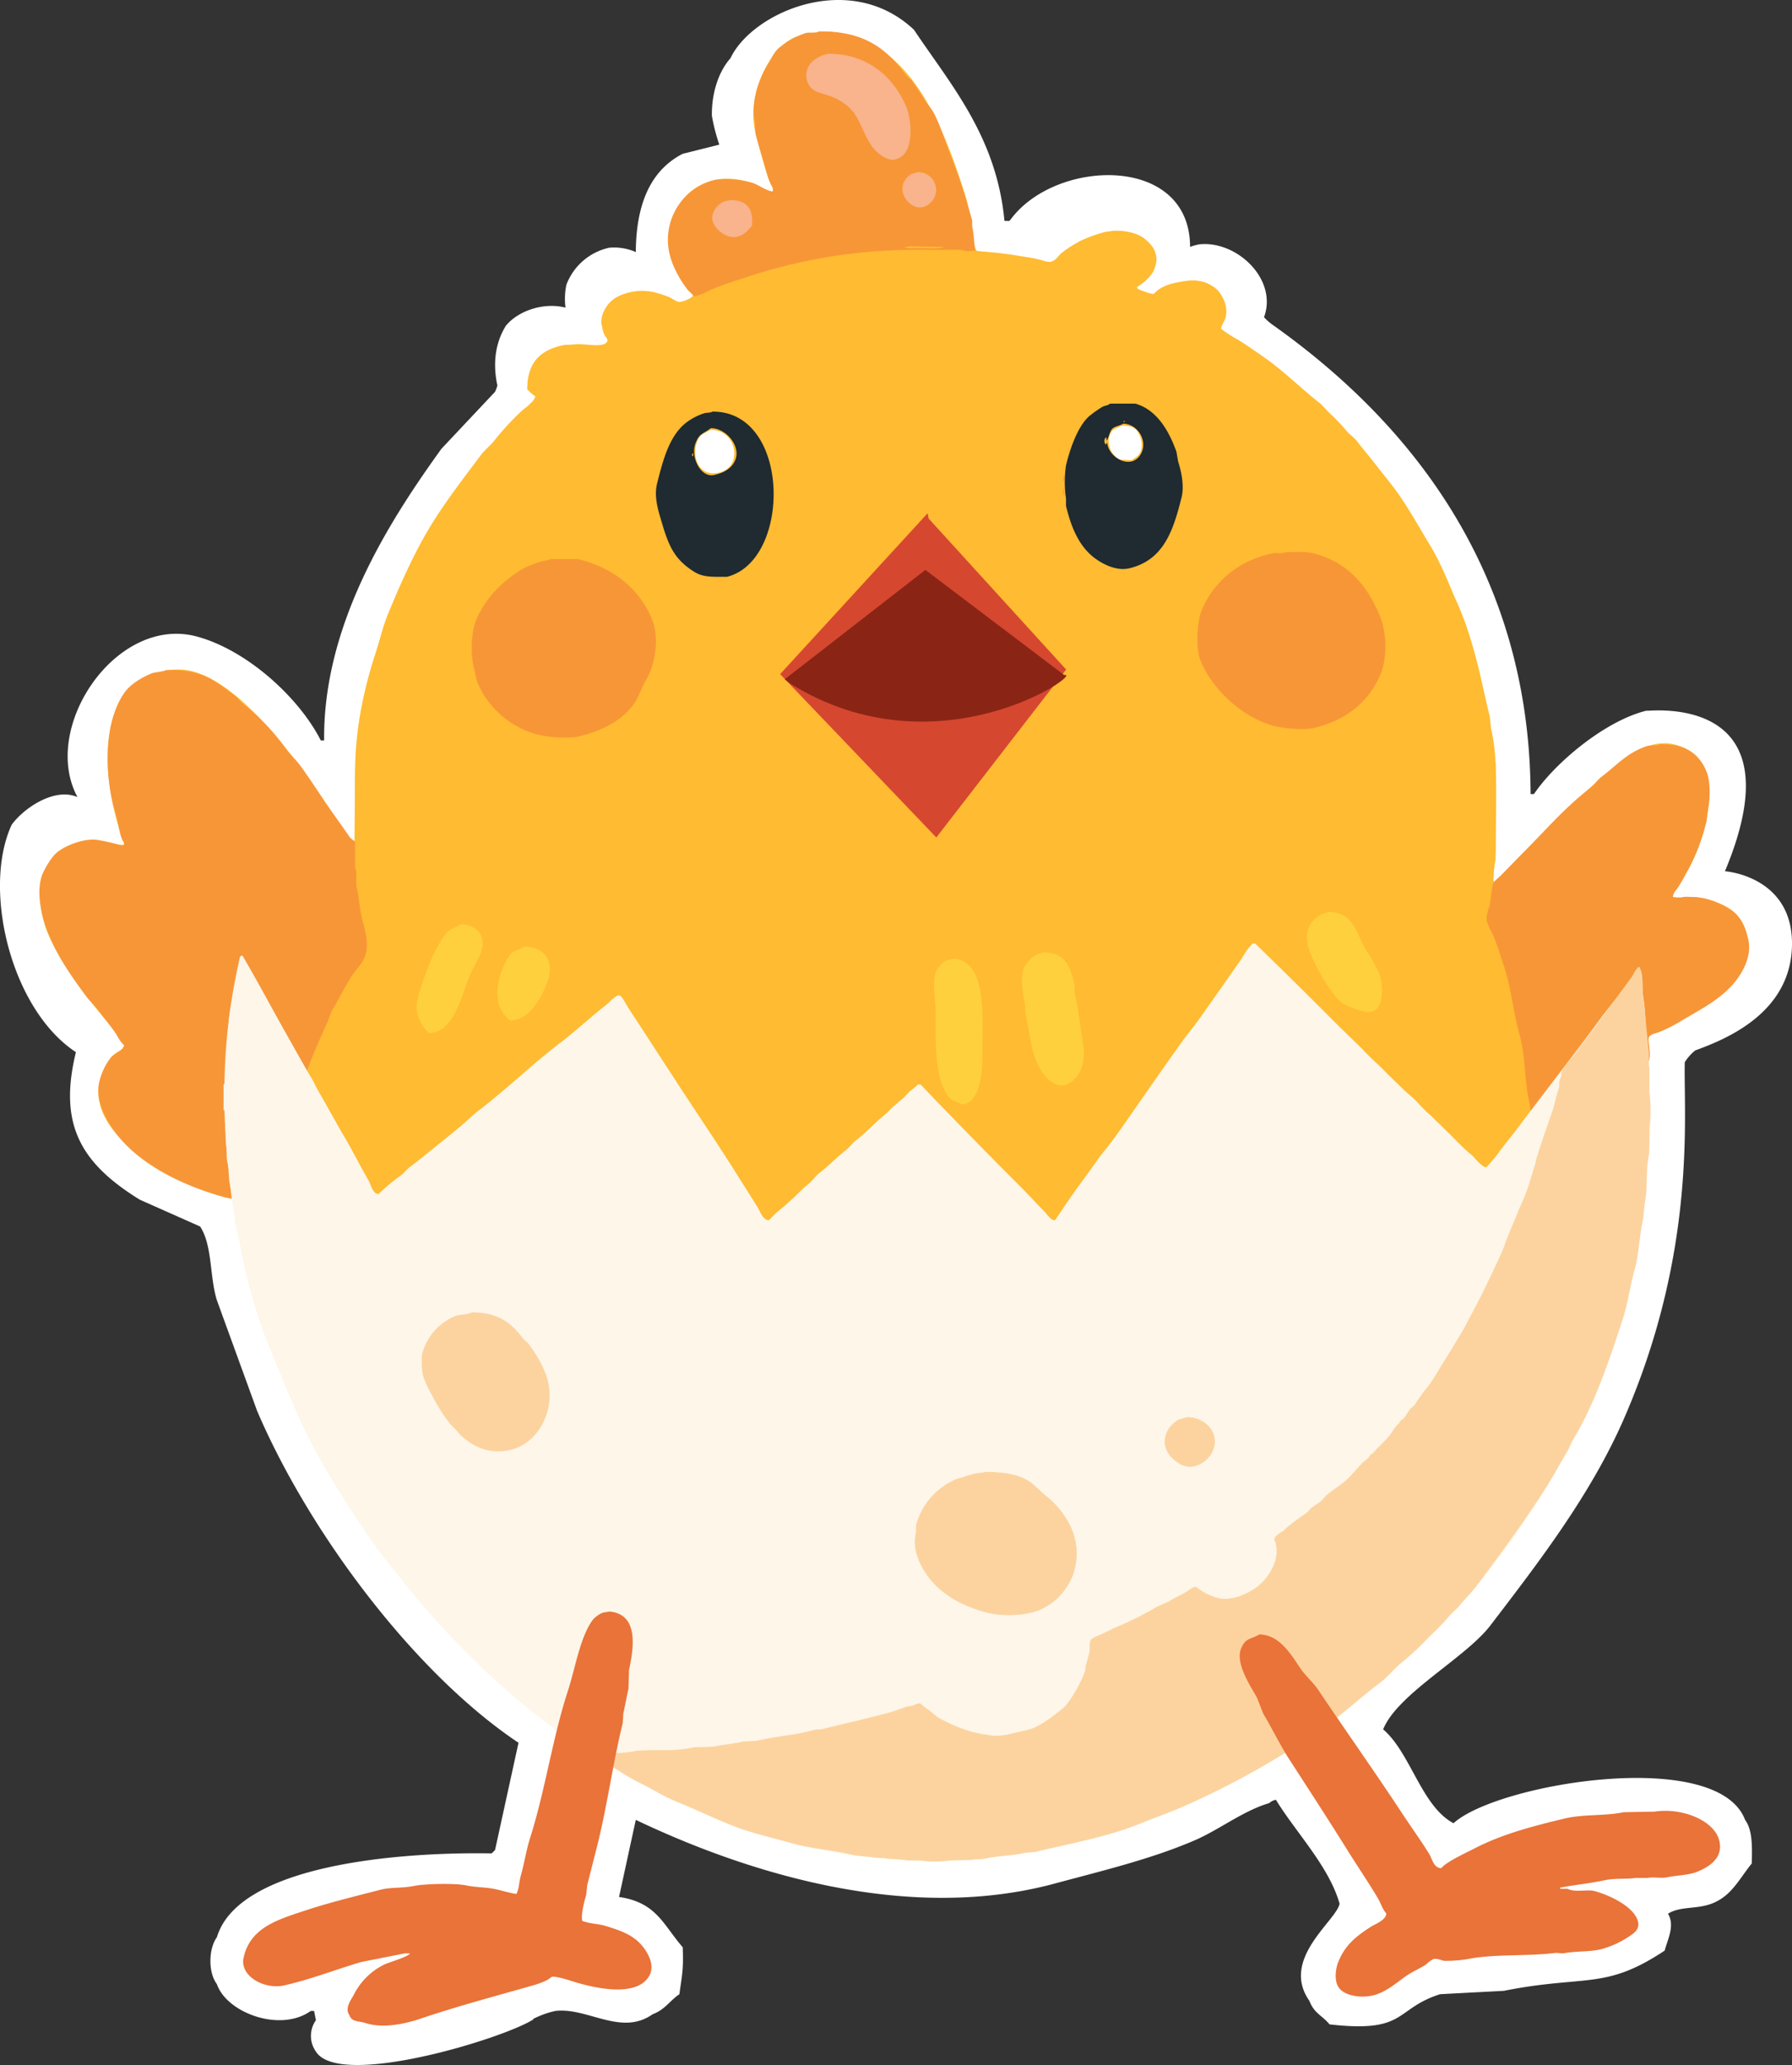<svg id="GAME_ITEM_VALUE_8" data-name="GAME ITEM VALUE 8" xmlns="http://www.w3.org/2000/svg" width="534.72" height="615.995" viewBox="0 0 534.72 615.995">
  <rect x="0" y="0" width="534.72" height="615.995" fill="#333333" stroke="none"/>
  <defs>
    <style>
      .cls-1 {
        fill: #fff;
      }

      .cls-1, .cls-10, .cls-11, .cls-2, .cls-3, .cls-4, .cls-5, .cls-6, .cls-7, .cls-8, .cls-9 {
        fill-rule: evenodd;
      }

      .cls-2 {
        fill: #ffbb31;
      }

      .cls-3 {
        fill: #f9b38d;
      }

      .cls-4 {
        fill: #ffd03e;
      }

      .cls-5 {
        fill: #1f2a31;
      }

      .cls-6 {
        fill: #f79637;
      }

      .cls-7 {
        fill: #d64730;
      }

      .cls-8 {
        fill: #8a2515;
      }

      .cls-9 {
        fill: #fdf6e9;
      }

      .cls-10 {
        fill: #fcd39f;
      }

      .cls-11 {
        fill: #e97339;
      }
    </style>
  </defs>
  <path class="cls-1" d="M3448,1051c-0.28,20.45-19.98,28.21-28.87,31.47A13.881,13.881,0,0,0,3416,1086c-0.39,15.42,3.72,55.91-18,106-9.91,22.86-25.59,43.16-40,62-7.43,9.71-27.72,20.38-32,31,8.18,6.97,11.44,22.96,21,28,12.95-11.82,78.73-22.84,87-1,2.16,2.92,2.14,7.63,2,13-3.73,4.55-6.01,9.75-12,12-4.58,1.72-9.43.71-13,3,2.1,3.53-.05,7.51-1,11-17.88,11.88-23.58,7.14-48,12q-9.495.495-19,1c-13.73,4.38-9.82,11.67-33,9-2.28-2.77-4.51-3.17-6-7-8.78-12.53,8.08-23.9,9-29-3.13-11.12-13.17-21.41-19-31a4.3,4.3,0,0,0-2,1c-7.69,2.26-14.94,7.93-22,11-13,5.65-27.72,9.15-42,13-45.84,12.37-95.15-4.76-125-19q-2.505,11.505-5,23c11.19,1.63,13.16,8.28,19,15,0.25,6.49-.14,7.92-1,14-3.03,2.1-4.21,4.55-8,6-9.41,6.61-19.36-2.13-29-1a27.159,27.159,0,0,0-6.68,2.41l0.17,0.07c-8.63,5.65-57.85,20.79-64.93,9.66a8.1,8.1,0,0,1-.01-9.38c-0.18-.92-0.37-1.84-0.55-2.76h-1c-9.08,6.49-25.07.58-28-8-2.6-3.39-2.56-10.47,0-14,6.48-21.6,54.18-25.48,82-25l1-1q3.495-16.005,7-32c-31.06-20.76-62.48-62.74-78-99l-12-33c-2.21-7.06-1.29-16.33-5-22q-9-4.005-18-8c-17.9-11.04-24.27-22.71-19.07-44.01-19.51-12.86-28.01-48.79-19.15-67.87,3.35-4.54,10.77-9.69,17.05-8.92a7.582,7.582,0,0,1,.83.15,9.731,9.731,0,0,1,1.74.54c-11.18-20.664,11.52-54.362,35.6-47.89,15,4.032,30.54,18.245,37,31h1c-0.35-34.85,19.72-65.79,35-87q7.995-8.5,16-17a13.013,13.013,0,0,0,.7-1.864c-1.32-6.082-.85-12.409,2.53-17.831,3.82-4.664,11.6-7.051,17.79-5.4a20.416,20.416,0,0,1,.27-6.837,17.706,17.706,0,0,1,12.73-11.039,16.093,16.093,0,0,1,7.98,1.285c0.08-14.576,4.57-24.48,14-29.31q5.46-1.363,10.91-2.728a58.293,58.293,0,0,1-2.2-8.542c-0.15-5.743,1.51-12.713,5.53-17.226,6.4-13.634,35.58-26.579,54.76-8.5,10.9,16.316,24.64,31.819,27,57,0.49,0.021.96,0.031,1.43,0.04,0.15-.172.31-0.33,0.46-0.5,13.39-18.124,53.47-19.493,53.5,8.221a18.918,18.918,0,0,1,2.62-.733c11.17-1.326,23.62,10.317,19.45,21.713A15.14,15.14,0,0,0,3293,866c40.18,28.455,76.7,72.656,77,140h1c6.25-9.255,21.06-21.74,33.41-24.84,0.29,0.258,46.15-6.094,23.59,47.84,0.08,0.01.23,0.05,0.23,0.05S3448.28,1030.55,3448,1051Zm-43.59-69.84A2.259,2.259,0,0,1,3405,981C3404.81,981.044,3404.61,981.111,3404.41,981.16Z" transform="translate(-2913.28 -769.125)"/>
  <path id="Color_Fill_1" data-name="Color Fill 1" class="cls-2" d="M3157.98,778.512c26.65-.178,37.01,28.9,43.52,49.453,1.11,3.48,1.67,13.49,3.25,16.03l16.55,2.217c1.58,0.33,4.11,1.4,5.63,1.023,1.92-.5,2.96-2.548,4.44-3.581A34.8,34.8,0,0,1,3244,838.2c6.88-1.393,16.34,3.323,13.99,10.4-1.07,3.239-3.85,3.966-5.63,6.31,0.12,0.17.23,0.341,0.34,0.511q2.31,0.768,4.61,1.535c2.82-1.639,5.29-3.2,9.22-3.922,9.95-1.828,14.66,6.621,10.92,13.983,1.66,2.511,8.67,5.811,11.44,7.674,6.55,4.418,12.18,9.945,18.26,14.836l9.72,10.232c4.55,5.652,9.69,10.935,13.83,17.053,6.49,9.594,11.78,19.984,16.89,31.036,6.7,14.458,8.94,30.682,11.95,49.113v26.09c0,2.54-1.55,7.51-.34,9.21q4.86-4.95,9.73-9.89c8.14-8.14,16.2-16.49,25.26-23.705,4.44-3.543,11.74-10.376,20.82-6.821,13.76,5.387,7.44,27.326,1.88,36.836-1.43,2.43-4.02,5.26-4.61,8.18h0.34q3.24-.075,6.48-0.17c4.49,0.76,8.17,1.83,11.1,4.1,5.11,3.96,6.21,12.64,2.39,18.75-6.14,9.81-17.31,12.92-27.48,18.76,0.08,2.18.77,4.86,0.17,7.16-2.66,10.2-13.14,14.96-22.02,19.1-1.93.91-11.62,2.87-12.28,4.1q0.255,2.985.51,5.96c0.11,3.7.23,7.39,0.34,11.09q0.09,8.265.17,16.54-0.765,10.92-1.54,21.83c-1.97,12.15-3.45,19.68-8.02,28.82-3.28,6.57-10.51,18.42-21.33,16.71q-6.66-1.62-13.31-3.24c-1.5-.62-2.36-1.81-4.27-2.05-4.71,3.29-13.78,3.45-18.94.51-12.27-6.97-13.79-16.67-16.73-32.74-1.07-5.84-.96-11.92-1.88-17.39-0.29-1.78.08-3.36-.51-4.6h-0.68c-6.38,5.45-15.31,9.41-23.38,12.96-26.12,11.45-65.04,21.34-102.23,13.3-28.67-6.2-48.6-15.25-69.29-28.82-0.52.21-.21-0.01-0.51,0.34-0.75,2.15,2.02,9.58,2.56,11.94q2.295,9.2,4.6,18.41c1.61,5.5,4.88,11.84,3.42,19.61a24.883,24.883,0,0,1-11.61,17.23q-2.55,1.02-5.12,2.04-1.965,2.22-3.92,4.44c-3.33,2.6-9.09,5.04-15.02,3.41-5.55-1.53-14.71-6.92-17.92-10.92l-4.95-6.99c-3.2.18-7.34,1.6-11.27,0.68-21.14-4.94-25.93-31.75-30.54-53.88-1.26-6.03-.37-12.54-1.37-18.93-0.38-2.44.45-5.31-.34-6.82-21.09.26-34.55-7.8-46.08-17.06-4.24-3.4-10.7-10.68-8.88-19.1,0.74-3.4,2.53-6.93,4.95-8.69,1.01-.73,1.89-0.99,2.56-2.05-2.3-4.36-6.07-8.14-9.04-11.94-5.08-6.47-10.45-13.66-13.83-21.65-3.19-7.57-3.08-17.02,1.54-22.85,2.36-2.98,6-4.12,10.58-4.95,3.03-.55,10.19,1.97,10.75,1.19-6.03-15.58-9.56-43.069,6.83-50.131,2.99-1.289,7.69-2.663,12.46-1.706,15.03,3.017,31.99,26.547,39.76,38.2q4.44,6.39,8.88,12.79h0.68v-0.34q0.09-10.065.17-20.122a101.936,101.936,0,0,1,3.42-26.091c9.48-37.093,27.17-62.65,50.51-85.606v-0.682c-2.04-1.3-2.89-2.13-2.22-5.286,1.49-7.007,5.5-8.874,12.8-10.061,4.17-.677,8.15,1.106,11.1-0.683q-1.035-2.641-2.05-5.286c-0.86-6.245,7.22-11.221,14.34-9.891,3.13,0.588,6.13,3.011,8.87,3.24,1.26,0.106,3.51-1.277,4.1-2.046-2.21-3.709-5.51-6.506-6.66-11.425-3.13-13.4,6.55-25.879,20.99-23.022,3.56,0.7,6.29,2.878,9.56,3.581,0.06-.057.11-0.113,0.17-0.17-0.85-2.274-1.71-4.548-2.56-6.821l-2.73-10.062c-3.18-11.865,3.85-24.846,10.58-28.649C3151.96,779.313,3154.88,779.715,3157.98,778.512Z" transform="translate(-2913.28 -769.125)"/>
  <path id="Color_Fill_8" data-name="Color Fill 8" class="cls-3" d="M3159.86,785.162c13.26-.151,19.77,6.776,23.89,15.689,1.8,3.868,2.01,12.67-1.19,15.006-2.07,1.513-4.63.878-6.49-.34-4.38-2.88-5.1-8.623-8.19-12.79a15.87,15.87,0,0,0-6.82-4.775c-2.64-.984-5.01-1.188-6.49-3.24-1.49-2.068-.72-5.312.51-6.992C3156.18,786.223,3158.31,786.24,3159.86,785.162Zm26.8,35.3c3.55-.1,7.68,3.058,5.97,6.992-1.12,2.58-4.47,4.735-7.68,2.728-1-.623-1.42-1.742-2.22-2.558-0.26-3.109.05-5.542,2.22-6.651A17.612,17.612,0,0,0,3186.66,820.462Zm-55.47,8.185c3.9-.078,7.68,2.458,6.66,6.651l-0.18,1.535c-0.85,1.693-2.69,2.591-4.77,3.069-3.49.8-8.37-3.711-7-7.333a7.113,7.113,0,0,1,3.24-3.41C3129.78,828.845,3130.63,829,3131.19,828.647Z" transform="translate(-2913.28 -769.125)"/>
  <path id="Color_Fill_7" data-name="Color Fill 7" class="cls-1" d="M3247.75,896.177a7.43,7.43,0,0,1,3.76.511c1.83,1.1,3.33,4.943,1.88,7.674-0.52.973-1.61,1.333-2.39,2.047l-3.42-.171c-2.6-1.041-4.64-5.135-2.73-8.185C3245.57,896.912,3246.64,896.93,3247.75,896.177Zm-122.53,1.194c7.88-.187,9.78,10.629,3.07,12.619-6.46,1.916-9.07-4.8-6.66-9.891C3122.35,898.582,3123.88,898.293,3125.22,897.371Z" transform="translate(-2913.28 -769.125)"/>
  <path id="Color_Fill_5" data-name="Color Fill 5" class="cls-2" d="M3245.37,838.026c6.26-.118,9.87,1.428,11.94,5.457a7.745,7.745,0,0,1,0,6.821,14.176,14.176,0,0,1-4.78,4.434c0.06,0.171.12,0.341,0.17,0.512,1.55,0.691,2.81,1.508,4.95,1.535,3.35-4.357,15.85-5.372,19.46-.512,1.11,1.493,2.68,4.308,1.88,7.5-0.32,1.259-1.15,2.1-1.37,3.411a39.176,39.176,0,0,0,5.29,3.41c2.69,1.7,5.39,3.6,8.02,5.457,5.88,4.139,10.88,9.353,16.56,13.643l2.22,2.387a53.743,53.743,0,0,1,5.12,5.287c0.93,1.24,2.47,2.167,3.41,3.41,2.12,2.8,4.39,5.332,6.49,8.185,1.83,2.5,4,4.945,5.8,7.5,3.4,4.831,6.28,10.088,9.38,15.177,4.28,7.008,7.26,15.636,10.59,23.533,0.58,1.378.67,2.689,1.19,4.093,2.71,7.3,4.12,15.519,6.14,23.7,0.12,1.137.23,2.274,0.35,3.411,1.8,7.323,1.53,16.513,1.53,25.413q-0.09,6.9-.17,13.81c-0.91,4.25-.37,8.09-1.36,12.28-0.33,1.36-1.52,4.74-1.03,6.48a30.339,30.339,0,0,0,1.54,3.07c0.95,2.25,1.81,4.59,2.56,6.82,1.72,5.17,2.32,10.45,3.75,16.03,0.99,3.81,1.77,8.11,2.73,11.93,0.06,1.03.12,2.05,0.17,3.07,0.61,2.6.74,5.88,1.37,8.53,0.11,1.82.23,3.64,0.34,5.46,0.58,2.43.76,5.87,1.37,8.35v2.39c0.69,3.18.12,7.27,0.85,10.57v4.78c0.69,3.23.17,7.69,0.17,11.25,0,5,.27,10.81-0.68,15.18v2.56c-0.36,1.6-.34,3.73-0.69,5.28v2.56c-0.5,2.29-.55,4.91-1.02,6.99-0.06,1.03-.11,2.05-0.17,3.07-0.96,3.66-1.36,7.87-2.56,11.43a54.073,54.073,0,0,1-3.41,7.33c-0.55,1.05-.65,2.02-1.2,3.07-3.01,5.79-6.86,11.29-12.97,13.98-5.61,2.47-11.11,1.07-16.38-.51-1.86-.55-3.65-0.49-5.29-1.19-1.04-.44-2.05-1.56-3.08-1.88-1.29-.4-2.19.72-2.9,1.03a35.07,35.07,0,0,1-5.29,1.53h-2.56a20.76,20.76,0,0,1-12.63-3.92c-5.17-3.68-8.88-9.76-10.75-16.71-1.22-4.54-1.5-9.48-2.56-13.99-0.06-1.47-.11-2.95-0.17-4.43-0.76-3.3-.75-8.15-1.54-11.42-0.45-1.89.34-4.82-.68-6.14a1.405,1.405,0,0,0-.85-0.17c-1.42,1.71-4.83,3.02-6.83,4.26a130.015,130.015,0,0,1-16.21,8.53c-5.72,2.51-11.87,5.25-18.09,7.33-5.26,1.75-10.77,2.9-16.22,4.43-6.94,1.96-14.71,1.89-22.01,3.58-1.14.06-2.28,0.12-3.41,0.17-3.59.79-8.22,0.51-12.46,0.52-2.71,0-6.15.36-8.54-.18-1.42-.05-2.84-0.11-4.26-0.17-3.62-.82-7.56-0.48-11.27-1.36-2.02-.48-4.3-0.43-6.48-1.02-7.16-1.94-14.42-2.86-21.17-5.12-7.35-2.46-14.48-5.17-21.33-8.18-1.58-.7-3.22-1.84-4.78-2.56a72.592,72.592,0,0,1-7.17-3.58c-3.33-2.03-6.8-3.97-10.06-6.14-1.41-.94-2.91-2.75-4.78-3.07a7,7,0,0,0-.17,2.04c0.8,1.21.5,2.85,1.02,4.44,1.5,4.6,2.05,9.65,3.58,14.32,1.69,5.16,2.71,10.47,4.44,15.69,1.07,3.22,2.71,9.28,1.54,13.98a30.643,30.643,0,0,1-4.61,10.75,25.434,25.434,0,0,1-7.17,6.31c-1.37.85-3.43,1-4.78,1.87-1.55,1.01-2.3,3.17-3.75,4.27a23.713,23.713,0,0,1-9.56,4.09c-1.71.4-5.29-.25-6.48-0.68a60.817,60.817,0,0,1-13.66-7.34c-0.62-.44-1.1-1.25-1.7-1.7a7.684,7.684,0,0,1-1.71-1.37c-1.06-1.39-2.32-2.79-3.24-4.26-0.52-.82-0.84-2.49-1.71-2.9h-1.71c-1.45,1.05-6.82,1.08-9.04.51-6.98-1.78-11.12-4.45-14.85-9.38-0.75-.98-1.99-1.71-2.73-2.72-1.36-1.87-2.59-3.97-3.76-5.97-1.43-2.45-2-5.04-3.07-7.85-1.1-2.88-2.23-6.26-3.24-9.38-0.11-.79-0.23-1.59-0.34-2.38-1.01-3.58-1.69-7.9-2.56-11.6v-1.7c-0.81-3.48-.9-7.99-1.71-11.6v-6.14c-0.62-2.91-.75-10.85-0.17-13.47v-6.14c0.42-1.83.6-4.12,1.02-5.97,0.06-1.36.12-2.73,0.18-4.09,0.53-2.15,1.01-4.87,1.53-6.99,0.06-.8.12-1.59,0.17-2.39,1.76-6.02,3.13-11.91,5.46-17.39a156.423,156.423,0,0,1,9.9-19.96c2.14-3.5,4.9-6.19,5.98-10.74,0.69-2.92-.71-6-1.37-8.36-0.82-2.92-.87-6.24-1.54-9.03-0.89-3.72.16-8.1-.68-11.94,0.06-1.76.12-3.53,0.17-5.29v-12.96c0-15.443,1.97-27.673,5.8-39.219,1.5-4.508,2.35-8.737,4.1-12.96,3.98-9.611,8.19-19.061,13.48-27.456,4.38-6.929,9.35-13.328,14.17-19.781,1.18-1.579,2.91-2.874,4.09-4.434a84.727,84.727,0,0,1,7.68-8.356c1.08-1.076,4.32-3.1,4.44-4.775a13.1,13.1,0,0,1-2.39-2.046c0.02-8.135,3.99-11.666,10.58-13.131,3.58-.794,13.31,1.825,13.49-1.876-2.06-1.605-2.22-5.909-1.03-8.526,1.69-3.692,5.63-5.629,11.1-5.628h2.73a29.854,29.854,0,0,1,5.97,1.876,11.894,11.894,0,0,0,2.22,1.194c1.36,0.326,5.63-2.043,6.83-2.558,6.02-2.59,12.55-4.585,18.94-6.651,4.07-1.315,7.98-1.532,12.29-2.728,9.55-2.655,20.61-3.58,32.59-3.581,11.29,0,20.87.132,30.38,1.705,2.35,0.388,4.96.732,7.34,1.364,0.77,0.205,2.35.878,3.24,0.341,1.21-.409,1.94-1.843,2.91-2.557a42.8,42.8,0,0,1,5.63-3.582,45.174,45.174,0,0,1,7.17-2.558C3243.66,838.153,3244.81,838.383,3245.37,838.026Zm1.7,50.306a11.582,11.582,0,0,1-2.73.342v0.341a2.23,2.23,0,0,1,1.2.17c-2.43.135-3.5,1.785-5.47,2.217v-0.171a2.064,2.064,0,0,0,.69-0.682h-0.34c-1.31,1.312-4.25,3.074-4.78,4.946,0.61,0.033.35-.253,0.51,0.341-1.39,1.113-2.35,3.718-3.07,5.457-0.42-.1-0.51-0.4-0.69-0.171a0.948,0.948,0,0,0-.17.512c0.53,0.208.39,0.064,0.52,0.682-1.39,1.787-1.1,4.35-1.71,6.992-1.73,7.49.85,15.818,3.75,20.463a21.214,21.214,0,0,1,1.37,2.217c0.23,0.542-.23.594,0,0.853,0.21,0.145.55,0.013,0.85,0.17,0.97,1.023,1.94,2.047,2.9,3.07a18.418,18.418,0,0,0,7.51,3.069c3.39,0.735,7.06-1.7,8.71-2.9,5.18-3.77,8.32-10.087,10.07-17.223a39.008,39.008,0,0,0-.17-10.914c-1.66-5.859-4.22-11.571-8.03-15.348a17.827,17.827,0,0,0-3.92-2.728c-0.89-.457-1.94-0.468-2.73-1.023,0.61-.071.43,0.08,0.68-0.341a9.831,9.831,0,0,0-2.73-.171A5.161,5.161,0,0,0,3247.07,888.332Zm-121.17,3.241c-0.54.328-1.56,0.131-2.22,0.341-0.9.284-4.39,2.11-4.44,2.046-0.15-.126-0.19-0.215-0.34-0.341-1.79,1.715-3.95,2.953-5.12,5.286h0.34a1.075,1.075,0,0,1,.34-0.341v0.512c-1.87,1.89-2.56,4.928-3.75,7.5a5.587,5.587,0,0,0-.51-0.511v0.682c0.92,0.834-.75,3.429-1.03,4.433-0.21.791,0.07,1.8-.34,2.388-0.22-.421.08-0.116-0.34-0.341v0.341c-0.88,1.352-.3,5.048,0,6.48a0.6,0.6,0,0,0,.17-0.341c0.11-.147.23-0.536,0.34-0.682-0.04,3.047.87,4.6,1.54,6.65,0.29,0.9-.65,1.406-0.34,1.706a0.577,0.577,0,0,0,.34.17,0.8,0.8,0,0,1,.17-0.511v0.17c0.7,0.761.75,1.848,1.19,2.9a28.756,28.756,0,0,0,3.42,5.628,20.358,20.358,0,0,0,6.31,5.116c0.87,0.373,2.15.33,2.9,0.852a3.441,3.441,0,0,0-1.19.171,0.477,0.477,0,0,0,.17.17c1,0.638,5.32.193,6.66,0.171,0.05-.114.11-0.228,0.17-0.341a4.225,4.225,0,0,1-.86-0.341c4.5-.317,7.66-4.108,9.73-6.992a31.638,31.638,0,0,0,4.78-10.4c0.28-2.217.57-4.434,0.85-6.651,0.47-2.259-.84-7.581-1.36-9.209C3140.82,900,3136.75,891.507,3125.9,891.573Zm-9.39,4.433h0.34a0.974,0.974,0,0,1-.34.341,0.406,0.406,0,0,1-.17.171C3116.4,896.347,3116.46,896.177,3116.51,896.006Zm-4.44,5.628v0.341h0.18A0.584,0.584,0,0,0,3112.07,901.634Zm119.3,2.046c-0.06.284-.11,0.569-0.17,0.853h0.17v0.17c0.15-.126.19-0.214,0.34-0.341A1.181,1.181,0,0,0,3231.37,903.68Zm-0.68,3.411a0.8,0.8,0,0,0,.17.511A0.8,0.8,0,0,0,3230.69,907.091Zm0,13.13v0.342h0.17A0.587,0.587,0,0,0,3230.69,920.221Zm-40.96,5.969c0.35,0.409.16,0.036,0.51,0.171C3190.34,926.051,3189.89,926.221,3189.73,926.19Zm-18.43,17.735a2.494,2.494,0,0,0-.86.171c0.24,0.4.29,0.1,0.17,0.511-0.05.171-.11,0.341-0.17,0.512-0.25-.164-0.37-0.61-0.51-0.341a0.93,0.93,0,0,0-.51,1.023,0.871,0.871,0,0,1,.17.511c-0.75.566-.57,1.284-1.88,1.365V948.7a7.849,7.849,0,0,0-1.02,1.535c-0.47.608-.89,0.359-1.54,0.852a12.858,12.858,0,0,0-1.02,1.535,1.134,1.134,0,0,1,.34.853c-1.11.906-1.52,3.219-3.24,3.41a8.033,8.033,0,0,1-2.05,4.434c-0.61.461-1.27,0.405-1.71,1.023-1.29,1.84-2.02,4.58-3.75,5.969a1,1,0,0,0,.51.511s-0.43,1.606-.17,1.876c0.66,1.007,1.86,1.464,2.56,2.388a5.3,5.3,0,0,0,1.02,1.364v0.17c0.33,0.171.8,0.02,1.03,0.171,0.65,0.677.6,1.307,0.51,2.387a3.451,3.451,0,0,1,1.36.682c0.23,0.417-.12.627,0,1.024a2.987,2.987,0,0,0,1.88,1.534c-0.06.171-.11,0.341-0.17,0.512,0.72,0.113.73,0.145,0.85,0.853a0.947,0.947,0,0,0-.17.511,4.308,4.308,0,0,1,2.05,1.876c0.19,0.575-.35.656,0,1.194,0.52,0.791,1.78.951,2.39,1.534a8.444,8.444,0,0,1,1.37,1.876c0.2,0.571-.34.519,0,1.023,0.45,0.689,1.34.884,2.04,1.365a16.434,16.434,0,0,1,3.76,4.6h-0.17a2.012,2.012,0,0,0-.51-0.341v0.341c1.05,0.688,1.79,2.416,2.9,2.9l0.85-.171a5.909,5.909,0,0,1,1.37,1.194c1.32,0.952,2.62,1.742,3.92,2.732,0.52,0.39.54,1.31,1.03,1.7,0.57,0.47,1,.06,1.53.34a25.931,25.931,0,0,1,2.73,2.05c0.97,0.73,3.96,4.37,5.12,3.92,1.23-.42,3.42-4.59,4.27-5.8,1.66-2.35,3.7-4.48,5.46-6.818,0.4-.53,1.37-0.825,1.71-1.364,0.05-.284.11-0.568,0.17-0.853,1.09-1.8,2.72-3.4,3.92-5.115,1.03-1.458,3.46-6.305,5.12-6.651v-0.512h0.17c0.27,0.212.09,0.11,0.34,0,0.2-.362-0.18-0.339,0-0.852,0.42-1.129,1.71-2.152,2.39-3.07,0.36-.473.46-1.1,0.86-1.535,0.47-.527.64,0.086,1.19-0.17a8.386,8.386,0,0,0,1.37-1.535,2.62,2.62,0,0,1-.17-1.023c0.14-.4.63-0.911,0.85-1.364a2.854,2.854,0,0,0,1.02-.171c0.85-1.566.85-2.739,2.73-3.581a7.476,7.476,0,0,1,.52-2.046c0.03-.15-0.47-2.41-0.52-2.558a2.2,2.2,0,0,1-.85,0c-0.28-.4-0.57-0.8-0.85-1.194v-0.853h-0.51c-0.59-1.527-2.32-2.955-3.25-4.263-0.42-.594-0.13-1.1-0.51-1.876-0.53-1.1-2.38-1.854-3.41-2.558a3.756,3.756,0,0,1-.68-1.023l-1.2-1.023a39.036,39.036,0,0,0-3.41-4.093c-0.8-1.023-1.6-2.046-2.39-3.069a10.3,10.3,0,0,0-.17-1.194,1.214,1.214,0,0,0-.86-0.17v-0.512c-1.28-.42-1.98-1.909-2.73-2.9-1.27-1.693-3.92-3.628-4.78-5.627l0.18-.683a11.35,11.35,0,0,0-3.08-2.9c-0.09.222,0,.127-0.17,0.171-0.85-.8-1.7-1.592-2.56-2.388-0.18-.321.11-0.645-0.17-0.852h-0.51a16.218,16.218,0,0,1-2.56-1.535,19.734,19.734,0,0,0-3.58,1.705c-0.26.293,0.2,0.221-.35,0.512a0.9,0.9,0,0,1-.68.512c-0.22-.421.08-0.117-0.34-0.342-0.35.5-1.05,0.707-1.36,1.194l-0.18,1.023a6.7,6.7,0,0,1-1.36,1.024c-0.43.147-.53-0.3-1.02,0-0.44.257-.67,0.75-1.2,1.023v0.341h0.17a0.938,0.938,0,0,1,.68-0.512v0.341c-1.74,1.131-2.97,3-4.43,4.434a4.93,4.93,0,0,0-1.37,1.194,1.372,1.372,0,0,0-.51-0.341c-0.63.682-1.25,1.364-1.88,2.046,0.16,0.513.35,0.281,0.17,0.682-0.31.937-.9,0.878-1.36,1.194A1.252,1.252,0,0,0,3171.3,943.925Zm126.12-10.061c-0.97.582-2.69,0.047-3.93,0.341a30.36,30.36,0,0,0-4.43,1.194c-8.09,3.328-13.9,8.128-17.24,16.2-1.34,3.238-1.66,10.578-.34,14.154,3.11,8.463,12.52,16.768,21.33,19.611,2.7,0.869,8.69,1.7,12.29.852,9.73-2.3,16.61-7.882,20.14-16.371,2.29-5.514,1.5-12.488-.51-17.394-3.6-8.735-9.32-14.924-18.61-17.9C3303.67,933.758,3300.5,933.857,3297.42,933.864Zm-219.14,2.046c-0.78.507-1.92,0.368-2.9,0.682-1.44.463-3,.914-4.44,1.535-5.83,2.53-13.27,10.115-15.53,16.2a42.691,42.691,0,0,0-1.19,4.946c-0.79,3.368.14,7.526,0.85,10.061,2.6,9.252,7.71,14.227,16.04,17.735,3.09,1.3,9.6,2.831,14.34,1.705,6.88-1.632,12.07-4.058,15.7-8.867,0.46-.4.91-0.8,1.37-1.194,1.4-1.937,1.96-4.366,3.24-6.48,2.61-4.318,4.52-12.069,2.05-18.076-3.9-9.477-11.79-15.714-22.7-18.247h-6.83Zm96.26,3.752c0.21,0.267.11,0.087,0,.341a2.14,2.14,0,0,1-.68.682v-0.341C3174.08,940.146,3174.34,939.885,3174.54,939.662Zm-7.51,9.038c-0.06.114-.11,0.227-0.17,0.341C3167.16,948.8,3167.03,948.7,3167.03,948.7Zm-4.44,6.309c0.04,0.239-.14-0.068-0.17.171-0.33.132,0.34,0.171,0.34,0.171A0.535,0.535,0,0,0,3162.59,955.009Zm-5.8,9.38a0.871,0.871,0,0,1,.17.511l-0.51.341A1.638,1.638,0,0,1,3156.79,964.389Zm68.78,2.728a2.452,2.452,0,0,0-.17.853h0.17v0.17h0.34A0.983,0.983,0,0,0,3225.57,967.117Zm-67.07,8.526a0.572,0.572,0,0,0,.34.171A0.652,0.652,0,0,0,3158.5,975.643Zm151.04,65.657a13.826,13.826,0,0,1-1.88.68,8.9,8.9,0,0,0-3.76,3.92c-0.93,1.89-.55,5.4.17,7.16,1.99,4.84,6.17,12.76,10.07,15.52,1.95,1.37,9.17,4.08,10.41.51,1.53-1.85,1.06-7.41.18-9.55a56.01,56.01,0,0,0-4.27-7.5C3317.62,1047.39,3317.19,1041.16,3309.54,1041.3Zm-258.39,3.58a11.2,11.2,0,0,1-2.05.68,8.1,8.1,0,0,0-2.73,2.22c-3.45,4.71-5.51,10.19-7.51,16.37-0.52,1.61-1.68,4.45-1.03,6.99a13.347,13.347,0,0,0,3.42,5.97c7.56-.07,9.72-11.48,12.12-17.23,0.96-2.3,2.54-4.58,3.41-6.99A5.844,5.844,0,0,0,3051.15,1044.88Zm18.94,6.65a10.95,10.95,0,0,1-2.05.68,8.755,8.755,0,0,0-2.9,2.39c-2.93,4.05-4.66,11.97-1.36,16.88,0.69,1.03,1.02,1.84,2.56,2.05,1.1-.79,2.66-0.92,3.75-1.71,3.03-2.18,5.41-6.67,6.66-10.57C3078.49,1055.77,3075.15,1051.52,3070.09,1051.53Zm154.11,1.87c-0.71.5-1.67,0.54-2.39,1.03a9.928,9.928,0,0,0-3.07,3.92c-0.81,2.2-.33,6.06.17,8.19,0.12,1.42.23,2.84,0.34,4.26,1.2,5.06,1.47,11.27,3.59,15.35,1.12,2.15,4.08,7.23,7.51,6.65,4-.68,5.09-3.67,5.97-7.51v-2.55a9.458,9.458,0,0,0,0-3.24c-0.94-3.94-1.29-8.78-2.22-12.79-0.11-1.31-.23-2.62-0.34-3.93C3232.42,1057.34,3231.14,1053.3,3224.2,1053.4Zm-26.79,1.88a16.566,16.566,0,0,1-1.71.51,7.816,7.816,0,0,0-3.07,3.41c-1.3,3.15-.17,8.06-0.17,11.77,0,8.5-.34,17.88,2.9,23.19,1.33,2.19,2.37,4.21,5.8,4.26,1.41-1.33,2.93-2.15,3.76-4.09,2.4-5.64,2.12-22.76.51-29.33-0.75-3.07-.63-4.96-2.22-7.16A6.968,6.968,0,0,0,3197.41,1055.28Z" transform="translate(-2913.28 -769.125)"/>
  <path id="Color_Fill_4" data-name="Color Fill 4" class="cls-4" d="M3309.71,1041.13c7.69,0.15,8.15,6.4,11.09,11.25a46.88,46.88,0,0,1,4.1,7.33c1.08,2.87,1.4,9.91-1.71,10.92-1.08.82-3.45,0.16-4.44-.17-3.79-1.3-5.35-1.87-7.51-4.78a54.065,54.065,0,0,1-6.82-11.93c-0.77-1.85-1.71-4.82-.86-7.34a8.328,8.328,0,0,1,4.1-4.6A11.2,11.2,0,0,0,3309.71,1041.13Zm-259.08,3.75c4.47-.14,7.75,2.95,6.32,7.84-0.74,2.52-2.42,4.84-3.41,7.16-2.46,5.74-4.65,17.38-12.29,17.4a12.944,12.944,0,0,1-3.42-5.63c-0.65-2.41.28-5.54,0.86-7.33,2.03-6.27,4.03-11.77,7.51-16.54C3047.44,1046.08,3049.11,1046.03,3050.63,1044.88Zm18.95,6.65c5.54-.11,9.1,3.78,7.34,9.55-1.45,4.75-5.44,12.5-11.44,12.45a10.622,10.622,0,0,1-3.24-4.44c-1.76-5.44,1.11-12.34,3.24-15.17C3066.48,1052.6,3068.25,1052.54,3069.58,1051.53Zm154.96,1.7c6.48-.02,7.93,3.88,9.22,9.04,0.33,1.35.02,2.33,0.34,3.75,1.06,4.65,1.64,10.56,2.39,14.84,1.03,5.86-1.57,10.93-5.63,11.94-3.01.74-5.65-2.44-6.66-3.93-3.42-5.03-3.33-10.62-4.95-17.39-0.05-1.02-.11-2.05-0.17-3.07-0.48-2.12-1.34-7.37-.51-9.89a8.611,8.611,0,0,1,4.27-4.77C3223.41,1053.58,3223.98,1053.4,3224.54,1053.23Zm-26.96,1.88c10.17,0.34,8.87,17,8.87,27.8,0,6.39-.66,15.27-6.14,15.69-1.35-.95-2.96-0.93-3.93-2.22-4.36-5.86-3.84-15.66-3.92-25.58-0.03-3.61-1.16-8.83.17-11.94a7.988,7.988,0,0,1,3.07-3.24A16.988,16.988,0,0,0,3197.58,1055.11Z" transform="translate(-2913.28 -769.125)"/>
  <path id="Color_Fill_3" data-name="Color Fill 3" class="cls-5" d="M3244.51,889.526h7.51c6.48,1.788,10.09,8.2,12.29,14.325l0.51,2.9c0.83,2.637,1.93,7.116,1.03,10.743-2.51,10.095-5.42,18.694-15.54,21.146-3.88.942-7.86-1.289-9.72-2.558-5.08-3.454-7.55-9.161-9.22-16.03v-2.217a33.46,33.46,0,0,1,0-9.891c1.24-5.23,3.77-12.312,7.34-15.006a36.008,36.008,0,0,1,3.41-2.388C3242.92,890.087,3243.87,890.112,3244.51,889.526Zm-118.61,2.388c23.48-.17,23.6,44.55,4.27,49.283h-2.56c-3.64,0-5.47-.368-7.51-1.706-5.63-3.673-7.29-7.488-9.39-14.665-0.86-2.932-2.38-7.362-1.37-11.426,1.85-7.379,3.81-14.791,9.22-18.587a18.221,18.221,0,0,1,4.78-2.388C3124.15,892.164,3125.23,892.332,3125.9,891.914Zm122.88,2.728c-0.15.258-.49,0.127-0.17,0.341C3248.99,894.952,3249.02,894.934,3248.78,894.642Zm-0.34.853c-0.99.705-2.69,0.755-3.42,1.705-0.74.972-.81,2.383-1.53,3.411a2.958,2.958,0,0,0-.17-1.024h-0.17v0.171a1.474,1.474,0,0,0,.17,2.046v-0.17c0.11-.132.22-0.381,0.34-0.512,0.3,4.427,6.76,8.127,9.73,3.922C3256.2,901.059,3252.9,895.585,3248.44,895.5Zm-123.05,1.364c-2.3,1.731-3.44,1.445-4.61,4.6-1.49,4.03,1.58,10.167,5.46,9.379,2.97-.6,5.52-2.026,6.49-4.6C3134.34,901.938,3129.72,896.774,3125.39,896.859Zm-5.46,7.5a2.253,2.253,0,0,0-.18.682h0.18v0.171h0.17v-0.853h-0.17Z" transform="translate(-2913.28 -769.125)"/>
  <path id="Color_Fill_2" data-name="Color Fill 2" class="cls-6" d="M3157.64,778.512c13.69-.212,20.26,5.305,25.94,12.96,0.5,0.669,1.38,1.2,1.88,1.876,1.61,2.171,2.93,4.377,4.44,6.65,0.54,0.813,1.41,1.7,1.88,2.558,1.94,3.609,3.03,7.329,4.6,11.426a189.475,189.475,0,0,1,7,20.975v1.705c0.49,2.155.58,5.159,0.85,7.162a11.2,11.2,0,0,1-3.07.171c-0.9-.575-4.64-0.341-6.14-0.341-5.3,0-11.02-.106-16.04.17a159.928,159.928,0,0,0-40.96,7.333c-4.08,1.35-8.31,2.589-12.29,4.263-1.68.708-3.27,1.9-5.46,2.047-0.56-.83-1.48-1.421-2.05-2.217a31.254,31.254,0,0,1-4.61-8.527,18.359,18.359,0,0,1,12.8-23.874c3.18-.781,9.76.117,11.95,1.023,1.69,0.7,3.52,2.064,5.46,2.388a3.754,3.754,0,0,0,.17-1.194c-1.52-1.622-2.12-5.415-2.9-7.844-0.83-2.556-1.71-5.622-2.39-8.356-0.06-1.137-.11-2.274-0.17-3.411-1.42-6.6,1.81-13.867,4.09-17.564,0.96-1.547,1.83-3.532,3.25-4.605a24.762,24.762,0,0,1,7.68-4.263C3154.7,778.658,3156.65,779.12,3157.64,778.512Zm2.73,6.65a6.177,6.177,0,0,1-1.36.341,10.44,10.44,0,0,0-3.59,2.217,5.667,5.667,0,0,0-.51,7.162c1.46,1.957,4,2.06,6.49,3.07a15.393,15.393,0,0,1,6.65,4.775c2.94,4.156,3.8,9.754,8.02,12.619,0.99,0.666,3.42,2.224,5.12,1.023,4.83-1.534,4.34-11.23,2.39-15.689C3179.95,792.38,3172.44,785.106,3160.37,785.162Zm26.8,35.3a16,16,0,0,1-1.88.511,6.188,6.188,0,0,0-2.56,3.07c-1.09,3.372,2.56,7.854,6.14,6.821A5.323,5.323,0,0,0,3187.17,820.462Zm-56.15,8.356a10.5,10.5,0,0,1-1.54.341,6.5,6.5,0,0,0-3.58,3.922c-0.95,3.492,3.93,7.514,7.34,6.651,2.34-.593,3.02-1.814,4.43-3.24C3138.12,831.4,3136.15,828.734,3131.02,828.818Zm53.25,13.813a1.887,1.887,0,0,1-1.03.17v0.171h0.34c0.6,0.376,2.18.17,3.08,0.17,2.57,0,5.74.288,8.02-.17V842.8C3191.17,842.715,3188.08,842.633,3184.27,842.631Zm46.42,68.211a2.231,2.231,0,0,1-.17,2.047A8.9,8.9,0,0,1,3230.69,910.842Zm-0.17,4.093a3.572,3.572,0,0,1,.34,2.046h-0.17V916.64A3.584,3.584,0,0,1,3230.52,914.935Zm-40.96,11.937a2.1,2.1,0,0,1,1.87.682h0.18v0.171h-0.52c-0.76-.939-1.63-0.206-2.56,0v-0.171h0.17A7.92,7.92,0,0,1,3189.56,926.872Zm2.05,0.853h0.34v0.17A0.561,0.561,0,0,1,3191.61,927.725Zm6.31,5.968a0.938,0.938,0,0,1,.51.682h-0.17a0.477,0.477,0,0,0-.17-0.17C3198.03,934.034,3197.98,933.864,3197.92,933.693Zm98.82,0.171c2.88-.031,6.04-0.308,8.53.341,10.26,2.67,15.97,9.556,19.8,18.758,1.92,4.628,2.24,12.277.17,17.224-3.46,8.261-10.2,13.73-19.63,16.029-3.76.916-10.5,0.065-13.31-.852-8.95-2.917-17.42-10.783-20.82-19.27-1.43-3.576-1.01-11.6.34-14.836a27.954,27.954,0,0,1,15.53-15.348,39.082,39.082,0,0,1,5.46-1.7C3294.03,933.9,3295.78,934.457,3296.74,933.864Zm-117.42,1.194h0.34c-0.06.113-.12,0.227-0.17,0.341l-0.51.17C3179.09,935.4,3179.2,935.228,3179.32,935.058Zm-101.72.852h8.19c10.49,2.607,18.2,8.688,22.02,17.906,2.38,5.754.85,13.858-1.71,18.076-1.46,2.4-2.15,5.132-3.75,7.333-3.58,4.91-9.37,7.868-16.22,9.549-3.49.858-10.22,0.15-12.97-.682a26.938,26.938,0,0,1-17.41-15.348,35.93,35.93,0,0,1-.85-3.581c-1.29-4.355-1.12-11.236.51-15.177,2.71-6.538,8.04-11.678,13.83-15.177a30.7,30.7,0,0,1,6.31-2.387A7.646,7.646,0,0,0,3077.6,935.91Zm122.54,0.341a0.871,0.871,0,0,1,.17.512h-0.17v-0.512Zm-24.58,2.558c0.15,0.321.08,0.126,0,.512h-0.17C3175.45,939.15,3175.51,938.98,3175.56,938.809Zm32.43,6.992a1.53,1.53,0,0,1,.68,1.194h-0.17v-0.171A1.435,1.435,0,0,1,3207.99,945.8Zm-40.96,3.581a0.871,0.871,0,0,1,.17.512l-0.51.341v-0.341A2.326,2.326,0,0,0,3167.03,949.382Zm45.57,2.046a0.677,0.677,0,0,1,.34.512h-0.17v-0.171A0.594,0.594,0,0,1,3212.6,951.428Zm-47.45.512c0.31,0.577-.39,1.315-0.68,1.876h-0.17V953.3A4.756,4.756,0,0,0,3165.15,951.94Zm48.64,0.853a0.651,0.651,0,0,1,.34.511h-0.17v-0.17A0.671,0.671,0,0,1,3213.79,952.793Zm2.22,2.387a0.651,0.651,0,0,1,.34.512h-0.17v-0.171A0.6,0.6,0,0,1,3216.01,955.18Zm1.88,2.046a0.651,0.651,0,0,1,.34.512h-0.17v-0.171A0.594,0.594,0,0,1,3217.89,957.226Zm-56.66.682c0.41,0.844-1.6,3.042-2.05,3.923h-0.17v-0.512A17.668,17.668,0,0,0,3161.23,957.908Zm58.36,1.535a0.868,0.868,0,0,1,.52.853h-0.17v-0.171A1.2,1.2,0,0,1,3219.59,959.443Zm1.2,1.535a1.149,1.149,0,0,1,.51,1.023h-0.17v-0.17A1.184,1.184,0,0,1,3220.79,960.978Zm3.92,5.8a1.535,1.535,0,0,1,.52,1.535c-0.35.265-.49,0.6-0.86,0.852v-0.341A2.1,2.1,0,0,0,3224.71,966.776Zm-261.8,2.217c11.15-.134,14.22,3.132,20.48,7.674,0.88,0.639,1.53,1.738,2.39,2.387a65.274,65.274,0,0,1,12.97,13.642c1.21,1.651,2.88,3.114,4.1,4.775,2.46,3.349,4.67,6.739,7,10.229,2.52,3.79,5.27,7.44,7.85,11.26a14.251,14.251,0,0,0,1.53,1.19V1028c0.71,1.16.14,4.38,0.51,5.96,0.72,3.04.83,6.53,1.71,9.72,0.9,3.27,2.13,7.71.51,11.26-0.92,2.01-2.75,3.77-3.92,5.63-2.04,3.21-3.7,6.68-5.63,9.89a25.083,25.083,0,0,0-1.2,3.07c-0.94,2.14-1.92,4.19-2.9,6.48-1.74,4.06-3.52,8.59-5.12,12.96-0.11.74-.23,1.48-0.34,2.21-0.45,1.59-1.09,3.69-1.54,5.29-0.05.8-.11,1.59-0.17,2.39a105.688,105.688,0,0,0-2.9,24.9,5.61,5.61,0,0,1-2.56.34c-0.88-.52-2.6.09-3.75-0.17-3.81-.86-8.04-0.68-11.78-1.71-13.02-3.59-26.1-10.21-32.94-19.95-2.02-2.88-5.67-9.01-4.27-14.5a19.614,19.614,0,0,1,3.42-7.16c0.98-1.31,3.67-1.83,3.92-3.75-1.28-1.03-1.93-2.74-2.9-4.09-1.52-2.13-3.21-4.16-4.78-6.31-1.03-1.42-2.53-2.67-3.58-4.09-4.86-6.62-9.66-13.41-12.46-22-1.24-3.83-2.34-9.92-.68-14.33a23.816,23.816,0,0,1,3.41-5.63c1.67-2.22,8.81-5.75,13.82-4.6a46.091,46.091,0,0,1,5.12,1.19,4.356,4.356,0,0,0,1.88.35,1.54,1.54,0,0,0,.17-0.86c-1.42-1.86-1.58-5.82-2.39-8.35-3.69-11.51-3.64-28.1,2.73-36.667,1.73-2.317,5.02-4.287,7.85-5.457C2959.62,969.541,2961.93,969.6,2962.91,968.993Zm191.49,1.023h-0.51v-0.682h0.17v-0.171h0.34v0.853Zm60.59,11.425a0.862,0.862,0,0,1-.17.853h-0.17A1.566,1.566,0,0,1,3214.99,981.441Zm-50.18,2.217a0.6,0.6,0,0,1,.17.341h-0.17v-0.341Zm46.42,2.729a0.871,0.871,0,0,1,.17.511h-0.17v-0.511Zm-2.39,3.41a0.908,0.908,0,0,1-.17,1.024h-0.17v-0.512A1.773,1.773,0,0,0,3208.84,989.8Zm-38.23,1.024a0.651,0.651,0,0,1,.34.511h-0.17v-0.17A0.666,0.666,0,0,1,3170.61,990.821Zm237.91,0.341c7.79-.13,11.8,2.806,14,8.185,1.13,2.773,1.16,8.133.34,11.253-0.12,1.14-.23,2.28-0.34,3.41a63.214,63.214,0,0,1-5.29,14.16c-0.96,1.76-1.98,3.7-3.08,5.45-0.61.98-1.54,1.64-1.7,3.07a9.4,9.4,0,0,0,2.73.17c0.55-.35,2.04-0.17,2.9-0.17a18.661,18.661,0,0,1,6.83,1.37c5.92,2.44,8.51,4.54,10.07,11.42a11.916,11.916,0,0,1,0,4.61,20.3,20.3,0,0,1-.86,2.73c-3.69,8.74-12.02,12.5-19.79,17.22a47.666,47.666,0,0,1-5.81,2.9c-1.08.46-2.38,0.52-3.07,1.36-0.8,1.12.49,4.37,0,6.48a16.812,16.812,0,0,1-1.71,4.61c-4.46,7.33-11.44,11.13-19.79,14.66-3.77,1.59-8.05,3.52-12.97,3.92-0.06-.17-0.12-0.34-0.17-0.51-0.5-.81-0.08-1.92-0.35-3.07-0.48-2.08-.34-4.2-0.85-6.48-1.5-6.63-1.12-13.79-2.9-20.12-1.84-6.53-2.49-13.84-4.61-20.29-1.06-3.23-2.09-6.6-3.41-9.72a22.171,22.171,0,0,1-1.71-3.75c-0.37-1.6.52-3.85,0.85-5.12,0.29-1.99.57-3.98,0.86-5.97,0.43-1.11,1.92-2.08,2.73-2.9,1.95-1.97,3.84-4,5.8-5.97,6.52-6.51,13.13-14.23,20.48-19.78,1.24-.93,2.17-2.47,3.41-3.41,2.69-2.024,5.09-4.382,7.86-6.308a22.154,22.154,0,0,1,5.8-2.9C3405.89,991.328,3407.6,991.743,3408.52,991.162Zm-235.35,2.558a7.72,7.72,0,0,1,1.03,1.023v0.341h-0.17A4.027,4.027,0,0,1,3173.17,993.72Zm32.6,0.341a0.871,0.871,0,0,1,.17.511,3.233,3.233,0,0,0-.85,1.194h-0.17v-0.512A4.217,4.217,0,0,0,3205.77,994.061Zm-30.55,2.046c0.6,0.349,1.75,1.41,1.37,1.705A7.646,7.646,0,0,1,3175.22,996.107Zm23.38,6.993a0.8,0.8,0,0,1,.17.51c-0.17.11-.34,0.23-0.51,0.34A1.719,1.719,0,0,1,3198.6,1003.1Zm-12.8,1.7h0.51c0.36,0.47.86,0.69,1.2,1.2h-0.34A10.421,10.421,0,0,1,3185.8,1004.8Zm8.37,4.27c0.42,0.22.11-.08,0.34,0.34-0.36.46-.23,0.77-0.86,1.02a0.887,0.887,0,0,1-1.02,0,2.055,2.055,0,0,1-1.2-.85h0.52a1.509,1.509,0,0,0,1.53.51A3.973,3.973,0,0,0,3194.17,1009.07Z" transform="translate(-2913.28 -769.125)"/>
  <path class="cls-7" d="M3190.08,922.22q-22.005,24-44.01,48,23.295,24.361,46.6,48.73,19.365-25.05,38.74-50.1-20.52-22.518-41.03-45.039Z" transform="translate(-2913.28 -769.125)"/>
  <path class="cls-8" d="M3147.44,971.754l41.97-32.628q20.7,15.679,41.41,31.363c6.47-1.249-37.47,30.1-81.82,2.511" transform="translate(-2913.28 -769.125)"/>
  <path id="Color_Fill_1-2" data-name="Color Fill 1" class="cls-9" d="M3286.99,1050.6c0.29,0.05.57,0.1,0.85,0.14q10.17,10.1,20.34,20.18,15.42,14.985,30.86,29.98c5.97,5.32,11.2,11.43,17.34,16.62,1.67-.47,10.17-12.47,11.81-14.63,7.49-9.89,15.17-19.74,22.61-29.84,3.68-5.01,8.17-9.79,11.23-15.34h0.57v0.28c1.16,2.16.55,5.66,0.99,8.38,1.14,6.98.54,14.07,1.71,21.46,0.05,2.36.09,4.73,0.14,7.1,0.89,5.64.44,15.16-.43,20.46-0.96,5.92-.38,11.53-1.42,17.05-2.85,15.16-5.13,29.29-10.09,42.06-14.13,36.34-38.14,71.74-66.12,94.2-9.07,7.27-17.64,15.27-27.73,21.59-12.36,7.75-25.57,14.14-39.68,20.18-28.07,12.01-70.9,18.34-107.07,9.24-65.81-16.57-110.54-59.65-141.63-110.97-7.64-12.61-13.1-26.95-18.91-41.35-5.59-13.85-7.76-29.47-10.67-46.03q-0.63-8.745-1.28-17.48c-0.09-2.13-.19-4.26-0.28-6.39-0.05,1.09-.09,2.18-0.14,3.27,0.05-2.85.09-5.69,0.14-8.53,0.05,1.42.09,2.84,0.14,4.26a172.9,172.9,0,0,1,4.69-42.05c0.19-.1.38-0.19,0.57-0.29q14.43,25.65,28.87,51.29,3.915,7.035,7.82,14.07c1.1,1.87,1.77,4.63,3.41,5.97h0.57q35.685-29.7,71.38-59.39c0.29,0.05.57,0.09,0.86,0.14q16.845,25.86,33.7,51.72,3.63,5.745,7.25,11.51c0.67,1.07,1.66,4.15,3.27,3.69q22.32-20.25,44.65-40.49h0.57q19.77,20.31,39.53,40.63h0.71c6.99-11.24,15.68-21.56,23.32-32.25Q3269.215,1075.825,3286.99,1050.6Z" transform="translate(-2913.28 -769.125)"/>
  <path id="Color_Fill_3-2" data-name="Color Fill 3" class="cls-10" d="M3089.91,1292c4.24,0.05,8.87.23,12.51-.57,1.37-.3,2.83-0.03,3.98-0.28h7.4c2.11-.47,4.31-0.43,6.25-0.86,1.95-.04,3.89-0.09,5.83-0.14,2.6-.62,6.3-0.92,8.96-1.56,1.42-.1,2.84-0.19,4.27-0.28,5.51-1.42,11.93-1.8,17.2-3.27,0.67-.05,1.33-0.1,1.99-0.14,6.3-1.61,13.26-2.85,19.2-4.98,0.66-.09,1.33-0.19,1.99-0.28,1.32-.44,3.06-1.12,4.41-1.56,0.61-.1,1.23-0.19,1.85-0.29a5.19,5.19,0,0,1,1.99-.71,44.033,44.033,0,0,0,16.49,8.81c5,1.51,10.98.56,15.22-.85,9.48-3.17,15.08-9.33,17.77-19.33a27.736,27.736,0,0,0,1.28-7.38,42.359,42.359,0,0,1,7.97-3.98,113.187,113.187,0,0,0,11.66-5.83c0.93-.55,1.92-0.72,2.84-1.28,2.1-1.27,4.33-2.34,6.54-3.55,1-.54,1.37-1.26,2.99-1.28a12.535,12.535,0,0,0,12.23,2.99c4.35-1.46,8.5-4.58,10.23-8.67,0.5-1.18,1.53-4.08,1.14-5.83a16.487,16.487,0,0,1-.71-3.12c4.46-3.36,8.73-7.02,13.22-10.37,1.03-.77,1.83-1.95,2.85-2.7a86.037,86.037,0,0,0,9.53-8.53,44.262,44.262,0,0,0,4.26-4.4c1-.95,1.99-1.9,2.99-2.84,1.33-1.76,2.78-3.34,4.12-5.12,0.58-.77,1.56-1.36,2.13-2.13,0.63-.83,1.09-1.73,1.71-2.56,0.33-.28.66-0.57,1-0.85,5.07-6.8,9.58-14.08,14.07-21.46,1.9-3.1,3.13-6.39,4.84-9.66,2.64-5.06,5.56-10.38,7.82-15.77,0.47-1.13.52-1.99,0.99-3.12,0.97-2.3,2.24-4.89,3.13-7.25,0.1-.47.19-0.95,0.29-1.42,0.71-1.68,1.7-3.55,2.41-5.26,0.59-1.41.59-2.65,1.14-4.12,0.45-1.19,1.19-2.85,1.57-4.12,0.04-.47.09-0.95,0.14-1.42,2.02-5.54,3.83-11.51,5.69-17.05,0.9-2.7.89-6.2,1.99-8.81,0.71-1.68,3.01-4,4.12-5.54,3.08-4.28,6.33-8.41,9.39-12.65,2.44-3.38,4.97-6.72,7.39-10.08,0.61-.85,1.12-2.6,2.28-2.84,1.36,2.47.57,6.75,1.28,9.94q0.705,7.035,1.42,14.07c0.41,1.89-.11,4.05.28,5.82v7.11a46.549,46.549,0,0,1,0,10.94v4.97c-0.17.79,0.07,2.16-.14,3.13-1.01,4.57-.25,10.09-1.28,14.49-0.14,1.51-.28,3.03-0.43,4.54-1.18,5.03-1.2,10.39-2.56,15.21s-1.98,10-3.55,14.77c-4.27,12.95-8.42,25.41-14.93,36.09-0.66,1.08-.91,2.2-1.57,3.27-1.98,3.26-3.78,6.7-5.83,9.95-6.64,10.52-14,20.45-21.33,30.26-1.63,2.18-3.74,4.06-5.4,6.25-0.81.76-1.61,1.52-2.42,2.28a65.35,65.35,0,0,1-6.25,6.53,79.18,79.18,0,0,1-7.82,7.39c-2.39,1.8-4.29,4.44-6.69,6.25-5.83,4.39-11.19,9.41-17.2,13.64a244.881,244.881,0,0,1-42.09,23.59c-4.08,1.78-8.04,3.1-12.23,4.83-9.66,3.98-20.3,5.82-31.43,8.52-1.04.1-2.08,0.19-3.13,0.29-3.64.87-7.96,0.84-11.8,1.7-1.44.33-2.96,0.14-4.26,0.43-2.04.05-4.08,0.09-6.12,0.14a36.2,36.2,0,0,1-9.53,0h-3.55c-2.13-.47-4.65-0.26-6.68-0.71-1.05-.05-2.09-0.09-3.13-0.14-2.09-.47-4.37-0.33-6.54-0.85-5.97-1.45-12.15-1.78-17.92-3.41-6.18-1.75-12.79-3.2-18.49-5.55-4.45-1.83-9.07-3.93-13.36-5.82a66.678,66.678,0,0,1-7.82-3.55c-3.2-1.94-6.73-3.43-9.96-5.4-3.31-2.03-6.63-4.48-10.09-6.25V1292Zm-36.41-131.43c8.4-.06,12.26,2.86,15.79,7.53,0.38,0.33.76,0.67,1.14,1a42.878,42.878,0,0,1,5.4,8.67c4.2,9.99-.71,20.67-8.82,23.58a16.906,16.906,0,0,1-10.8-.14,15.685,15.685,0,0,1-6.26-4.83c-1.08-1.43-2.76-2.53-3.84-3.98a55.105,55.105,0,0,1-4.41-7.67c-1.42-2.73-2.56-4.55-2.56-8.95v-2.7a16.454,16.454,0,0,1,9.67-11.37C3050.09,1161.17,3052.37,1161.36,3053.5,1160.57Zm213.44,31.26c4.22-.08,6.72,1.31,8.11,3.98,2.63,5.08-1.56,9.9-5.26,10.8-5.31,1.29-10.4-4.34-8.68-9.66a8.034,8.034,0,0,1,3.7-4.41A12.977,12.977,0,0,0,3266.94,1191.83Zm-60.43,16.34c4.83-.06,9.12.23,12.37,1.85,2.42,1.2,4.21,3.28,6.26,4.83a27.485,27.485,0,0,1,7.82,9.8c4.54,10.71-.78,21.22-9.1,24.72-4.07,1.72-11.36,2.2-16.36.86-8.52-2.29-15.62-6.66-19.34-13.78a15.682,15.682,0,0,1-1.7-10.23c0.05-.81.09-1.62,0.14-2.42a20.818,20.818,0,0,1,12.23-13.64c0.52-.09,1.04-0.19,1.56-0.28,0.89-.33,1.97-0.86,2.99-1.14C3204.37,1208.47,3205.7,1208.68,3206.51,1208.17Z" transform="translate(-2913.28 -769.125)"/>
  <path id="Color_Fill_2-2" data-name="Color Fill 2" class="cls-9" d="M3089.34,1292v-0.43c1.15,0.16,6.34.46,6.82-.28h-0.42c-0.89-.56-6.33-0.16-7.82-0.14-0.92-1.13-2.64-1.72-3.84-2.56-2.62-1.83-5.19-3.79-7.82-5.68-4.84-3.48-9.06-7.79-13.8-11.37-2.09-1.58-3.71-3.8-5.83-5.4-1.66-1.7-3.32-3.41-4.97-5.11a121.591,121.591,0,0,1-11.38-12.51c-1.33-1.76-3.22-3.21-4.55-4.97-3.3-4.38-7.08-8.45-10.24-12.93a301.747,301.747,0,0,1-21.19-34.81c-1.7-3.26-2.91-6.52-4.4-9.95-2.32-5.3-4.59-10.89-6.83-16.34-2.16-5.26-3.48-10.98-5.26-16.48-1.94-6-2.65-12.5-4.27-18.75-0.14-1.23-.28-2.47-0.42-3.7-1.14-4.57-.93-9.99-1.99-14.77-0.39-1.74-.07-3.63-0.43-5.26-0.1-2.37-.19-4.74-0.29-7.1-0.02-1.12.21-2.73-.28-3.41a0.642,0.642,0,0,1-.14.42v-7.95h0.14a0.557,0.557,0,0,0,.14.28q0.435-7.32.86-14.63c0.52-2.36.27-5.05,0.85-7.54,1.24-5.35,1.77-11.09,2.98-16.19a2.076,2.076,0,0,1,.72-0.14c7.13,12.09,13.43,24.81,20.76,36.79,0.79,1.31,1.19,2.68,1.99,3.98,2.58,4.25,4.93,8.83,7.53,13.07,2.62,4.27,4.68,8.84,7.26,13.08,0.75,1.23,1.17,4,2.98,4.12a56.608,56.608,0,0,1,6.83-5.69c0.9-.68,1.65-1.73,2.56-2.41,4.38-3.27,8.4-6.84,12.79-10.09,2.75-2.03,5.1-4.77,7.83-6.82,8.61-6.48,16.2-14.16,24.88-20.6,4.52-3.36,8.54-7.4,13.08-10.8,0.72-.53,3.06-3.47,4.27-2.7,0.67,0.43,2.14,3.41,2.7,4.26,2.24,3.39,4.48,6.75,6.68,10.23,7.68,12.16,16.06,24.08,23.75,36.23,2.53,4,5.04,8,7.54,11.94,0.84,1.32,1.71,4.23,3.69,4.26a23.083,23.083,0,0,1,4.7-4.26c2.46-1.86,4.32-4.51,6.82-6.4,1.3-.98,2.26-2.56,3.56-3.55,2.8-2.12,5.15-4.7,7.96-6.82,0.98-.74,1.72-1.96,2.7-2.7,3.34-2.52,6.05-5.71,9.39-8.24,0.52-.57,1.04-1.13,1.56-1.7,1.21-.91,2.2-1.93,3.41-2.84,0.62-.67,1.24-1.33,1.85-1.99a20.331,20.331,0,0,0,2.42-1.99h0.85c9.67,10.33,19.71,20.4,29.72,30.4,2.47,2.47,4.79,5.07,7.25,7.53,0.86,0.86,1.54,2.49,3.13,2.56,1.49-2.43,3.49-4.65,5.12-6.96,2.59-3.68,4.95-7.41,7.54-11.08,1.63-2.32,3.62-4.51,5.26-6.82,6.7-9.48,13.24-19.09,20.05-28.56,2.03-2.82,4.4-5.54,6.4-8.38,3.64-5.18,7.19-10.37,10.8-15.49,0.92-1.31,2.72-5.2,4.55-5.26q12.12,11.76,24.04,23.73c2.63,2.63,5.33,5.18,7.96,7.81a51.249,51.249,0,0,0,5.12,4.98c1.18,1.23,2.37,2.46,3.55,3.69a57.149,57.149,0,0,0,5.55,5.12c2.11,1.59,3.75,4.14,5.97,5.82,1,1.04,1.99,2.08,2.99,3.13,0.99,0.99,2.13,1.85,3.13,2.84a61.147,61.147,0,0,0,6.11,5.82c1.29,0.98,2.76,3.72,4.69,3.84,0.84-1.31,2.08-2.44,2.99-3.69,3.9-5.41,8.32-10.32,12.23-15.63,1.59-2.17,3.41-4.12,4.97-6.25,0.56-.76.99-2,1.85-2.42v-0.14h0.15v0.14c0.21,0.44-.27,1.35-0.43,1.85-0.28.84-.03,1.61-0.29,2.55-0.28.86-.56,1.71-0.85,2.56-0.4,1.29-.42,2.28-0.85,3.55-1.72,5.04-3.8,10.52-5.26,15.77a87.835,87.835,0,0,1-3.42,10.8c-1.03,2.44-2.44,5.3-3.41,7.82a225.172,225.172,0,0,1-20.05,40.21c-1.61,2.54-2.97,5.08-4.69,7.53-0.88,1.25-2.1,2.44-2.99,3.69-0.59.85-.95,1.73-1.56,2.56-0.48.43-.95,0.85-1.42,1.28-0.82,1.12-1.25,2.36-2.42,3.12,0.01-.57.23-0.34-0.14-0.56-0.86.9-1.71,1.8-2.56,2.69v0.29h0.28a7.076,7.076,0,0,1,1.85-1.85v0.29c-1.17.79-1.99,2.41-2.84,3.55-1.5,1.99-3.56,3.57-5.12,5.54a2.52,2.52,0,0,1-.57.28,4.294,4.294,0,0,0-.71,1,16.218,16.218,0,0,1-1.57,1.28c-2.06,2.05-3.92,4.64-6.25,6.39-1.43,1.08-2.83,2.05-4.27,3.13-0.88.65-1.54,1.75-2.42,2.41-0.83.63-1.73,1.06-2.56,1.71-0.47.36-.79,1.06-1.28,1.42-1.94,1.44-3.87,2.69-5.83,4.12-0.38.42-.75,0.85-1.13,1.28-1.08.8-2.78,1.18-2.85,2.98,0.67,0.75.6,2.57,0.57,3.98-0.06,2.7-1.52,5-2.7,6.68-2.23,3.15-5.22,5.01-9.39,6.25a10.132,10.132,0,0,1-4.69.42,17.98,17.98,0,0,1-7.25-3.55,7.722,7.722,0,0,0-2.56,1.42c-1.54.96-3.21,1.66-4.69,2.56-1.61.98-3.36,1.43-4.98,2.42a100.578,100.578,0,0,1-11.09,5.54c-2.01.88-3.93,1.89-5.83,2.7-1.06.45-2.03,0.46-2.28,1.7-0.48.8-.04,2.05-0.28,3.13-0.34,1.5-.77,2.9-1.14,4.26-0.04.47-.09,0.95-0.14,1.42a38.808,38.808,0,0,1-5.69,10.23,11.749,11.749,0,0,1-2.56,2.13,35.34,35.34,0,0,1-6.54,4.41c-2.17.96-4.3,1.21-6.82,1.84-1.64.42-4.56,1.08-6.83,0.57l-5.26-.99a46.179,46.179,0,0,1-10.1-4.26c-1.02-.64-1.9-1.58-2.84-2.28a17.188,17.188,0,0,1-2.56-1.99,5.072,5.072,0,0,0-2.28.71c-0.61.1-1.23,0.19-1.84,0.29-1.34.49-3.07,1.18-4.41,1.56-6.81,1.91-13.8,3.34-20.62,5.12-0.97.25-1.66,0.02-2.56,0.28-5.32,1.51-11.81,1.93-17.35,3.27-1.18.04-2.37,0.09-3.55,0.14-2.64.64-6.36,0.94-8.96,1.56-1.9.05-3.79,0.1-5.69,0.14a33.979,33.979,0,0,1-7.25.86h-6.4c-1.15.25-2.62-.02-3.98,0.28C3099.02,1292.32,3093.96,1291.99,3089.34,1292Zm274.58-157.71v0.28h0.14A0.478,0.478,0,0,0,3363.92,1134.29Zm-3.55,8.66a0.428,0.428,0,0,0,.28.15A0.556,0.556,0,0,0,3360.37,1142.95Zm-1.71,3.7v0.28h0.14A0.515,0.515,0,0,0,3358.66,1146.65Zm-1.85,3.55a1.75,1.75,0,0,0,.14.57h0.14v-0.14a0.762,0.762,0,0,0,.15-0.43h-0.43Zm-1.71,3.7a0.7,0.7,0,0,0,.15.42v-0.14a0.557,0.557,0,0,0,.14-0.28h-0.29Zm-1.7,3.12v0.57h0.28v-0.57h-0.28Zm-299.33,3.55c-1.26.82-3.57,0.55-4.97,1.14a16.859,16.859,0,0,0-9.67,10.66c-1.63,5.12,1.02,9.7,2.56,12.64,4.06,7.79,11.91,20.21,24.6,16.34,7.57-2.31,12.87-12.1,9.81-21.6a35.16,35.16,0,0,0-5.69-10.08c-0.38-.34-0.76-0.67-1.14-1C3066.11,1164.09,3062.22,1160.54,3054.07,1160.57Zm297.62,0.15V1161h0.14A0.427,0.427,0,0,0,3351.69,1160.72Zm-10.52,17.9v0.28h0.28v-0.28h-0.28Zm-7.4,10.51c-0.32.44-.92,0.71-0.56,1C3333.47,1189.75,3333.94,1189.52,3333.77,1189.13Zm-66.4,2.7a14.125,14.125,0,0,1-2.28.71,8.727,8.727,0,0,0-3.69,3.84c-1.89,4.56,1.16,7.83,3.84,9.38a5.867,5.867,0,0,0,3.98.85,8.222,8.222,0,0,0,6.11-4.97C3277.4,1196.02,3272.33,1191.75,3267.37,1191.83Zm50.19,15.2v0.15h-0.14c-0.27.11,0.29,0.14,0.29,0.14A0.489,0.489,0,0,0,3317.56,1207.03Zm-105.93.57c0.26,0.26.11,0.26,0.42,0.14h0.29v-0.14h-0.71Zm105.37,0c-0.15.19-.29,0.38-0.43,0.57C3316.78,1208.31,3317.04,1207.67,3317,1207.6Zm-109.92.57c-0.67.4-1.75,0.2-2.56,0.43-1.86.51-3.59,0.87-5.41,1.56a20.673,20.673,0,0,0-12.37,13.5c-0.31.97-.03,1.94-0.28,3.12-0.82,3.85.64,7.35,1.85,9.67,3.7,7.12,11.02,11.58,19.62,13.78,4.88,1.24,11.63.84,15.64-.86a18.4,18.4,0,0,0,9.39-24.43,25.892,25.892,0,0,0-7.11-9.24c-1.96-1.47-3.55-3.5-5.69-4.83C3216.87,1208.83,3212.35,1208.17,3207.08,1208.17Zm108.92,0.28v0.15h-0.14c-0.28.11,0.28,0.14,0.28,0.14v-0.14h0.14A0.477,0.477,0,0,0,3316,1208.45Zm-5.97,5.12c-0.6.62-1.54,1.11-1.85,1.99h0.14c0.56-.59,1.26-1.15,1.85-1.71A0.515,0.515,0,0,0,3310.03,1213.57Zm-5.55,4.55a0.7,0.7,0,0,0,.14.42,0.861,0.861,0,0,1,.29-0.28v-0.14h-0.43Zm-4.41,3.55v0.28h0.29v-0.28h-0.29Zm-0.99.71a1.061,1.061,0,0,0,.14.43C3299.61,1222.58,3299.47,1222.5,3299.08,1222.38Zm-1.42,1.28a1.245,1.245,0,0,0-.29.42h0.14a1.6,1.6,0,0,1,.43-0.28A0.515,0.515,0,0,0,3297.66,1223.66Zm-111.77.57v0.28h0.14A0.478,0.478,0,0,0,3185.89,1224.23Zm57.87,30.54a0.552,0.552,0,0,0,.29.15A0.552,0.552,0,0,0,3243.76,1254.77Zm-3.84,1.71a0.554,0.554,0,0,0,.29.14A0.554,0.554,0,0,0,3239.92,1256.48Zm-52.75,19.75c0.01,0.21-.27.21,0,0.28h0.28C3187.48,1276.28,3187.23,1276.34,3187.17,1276.23Zm-3.27.99v0.43a0.769,0.769,0,0,0,.43-0.14h0.14v-0.14h-0.14v-0.15h-0.43Zm-2.42.86v0.28h0.71v-0.14h-0.14v-0.14h-0.57Zm-16.92,4.54a0.488,0.488,0,0,1-.28.14v0.15h0.56v-0.15C3164.75,1282.72,3164.65,1282.67,3164.56,1282.62Zm-12.09,2.42v0.28a3.609,3.609,0,0,0,1.14.14,0.557,0.557,0,0,1,.28-0.14v-0.14A4.506,4.506,0,0,0,3152.47,1285.04Zm-22.46,3.41a0.984,0.984,0,0,1-.57.14v0.28h1.42c0.05-.09.09-0.19,0.14-0.28A2.974,2.974,0,0,0,3130.01,1288.45Zm-9.1,1.13c-0.13.22-.41,0.11-0.15,0.29a5.206,5.206,0,0,0,2.14.14,0.478,0.478,0,0,1,.28-0.14v-0.14A13.021,13.021,0,0,0,3120.91,1289.58Zm-11.24.57a7.552,7.552,0,0,1-2.42.29v0.28h1c0.43,0.26,5.85.03,6.11-.43h-0.42C3113.17,1289.8,3110.77,1290.13,3109.67,1290.15Z" transform="translate(-2913.28 -769.125)"/>
  <path id="Color_Fill_1-3" data-name="Color Fill 1" class="cls-11" d="M3095.18,1249.85c8.37,0.82,7.45,9.88,5.8,17.4-0.06,1.87-.11,3.75-0.17,5.63-0.51,2.11-1.02,5.22-1.54,7.33-0.05.97-.11,1.93-0.17,2.9-3.09,12.58-4.73,25.62-8.02,38.2-0.82,3.15-1.73,6.91-2.56,10.06-0.11,1.02-.22,2.04-0.34,3.07-0.57,1.97-1.55,5.58-1.19,7.67,2.14,0.89,4.61.82,6.99,1.54,5.05,1.51,8.91,2.98,11.61,6.82,1.63,2.31,3.19,5.72,1.02,8.69-4.06,5.58-15.5,3.14-21.84,1.2-1.09-.34-5.68-1.85-6.83-1.54-0.4.29-.8,0.57-1.19,0.86a23.968,23.968,0,0,1-4.44,1.7c-11.5,3.28-22.69,6.25-33.45,9.89-4.36,1.48-11.11,3.06-16.39,1.37-2.32-.75-4.12-0.23-4.94-2.39-1.49-2.09.59-4.68,1.36-6.14a19.9,19.9,0,0,1,8.88-8.87c1.53-.78,7.14-2.27,7.85-3.41h-1.54q-6.48,1.275-12.97,2.56c-7.75,2.27-15.05,5.19-23.04,6.99-5.91,1.33-13.26-2.79-12.12-8.18,1.96-9.23,10.5-11.54,18.95-14.33,6.75-2.23,14.25-4.04,21.67-5.97,3.45-.89,6.56-0.45,10.24-1.19,3.14-.64,12.15-0.87,15.53-0.17,3.1,0.64,5.96.5,9.05,1.19,1.86,0.42,3.97,1.07,5.97,1.37,0.88-1.63.74-3.46,1.37-5.63,1-3.5,1.56-7.41,2.73-11.09,4.5-14.14,6.69-29.83,11.26-43.82,2.21-6.77,3.69-16.31,7.51-21.32a8.113,8.113,0,0,1,2.9-2.04C3093.81,1250.08,3094.5,1249.97,3095.18,1249.85Zm193.88,6.83c6.26,0.06,9.76,6.54,12.45,10.4,1.47,2.1,3.67,3.97,5.12,6.14,8.22,12.24,16.84,24.38,24.92,36.66,2.72,4.13,5.64,8.15,8.19,12.28,0.94,1.51,1.28,4.15,3.59,4.26,1.52-1.93,7.56-4.67,10.07-5.97,7.95-4.1,16.88-6.51,26.79-8.86,5.67-1.35,11.74-.67,17.58-1.88,3.07-.06,6.14-0.11,9.22-0.17,8.21-1.26,17.74,2.61,19.28,8.53,1.43,5.48-3.4,8.1-6.48,9.38-2.57,1.06-5.83,1.03-9.22,1.7-1.71.34-3.82-.2-5.63,0.17h-3.59c-2.48.41-6.14,0.02-9.21,0.68-4.44.96-9.08,1.39-13.31,2.22v0.34h2.22c2.2,1.17,5.8.09,8.02,0.68,4.64,1.24,11.82,4.69,12.97,9.04,0.57,2.18-1.03,3.4-2.05,4.09a28.4,28.4,0,0,1-8.53,4.1c-3.28.97-7.89,0.59-11.78,1.36-0.68-.06-1.37-0.11-2.05-0.17-8.57,1.11-18.73.28-26.45,1.88a41.015,41.015,0,0,1-7,.51c-0.8-.16-2.21-0.83-3.24-0.51a9.447,9.447,0,0,0-2.05,1.53c-2.04,1.36-4.16,2.19-6.14,3.58-2.7,1.9-5.45,4.35-8.88,5.46-3.81,1.24-9.2.57-11.09-2.05-1.41-1.95-1.04-5.5-.17-7.67,2.04-5.09,5.3-7.62,9.56-10.4,1.41-.93,4.7-2.02,4.77-4.1-1.21-1.3-1.6-2.99-2.56-4.6-2.8-4.71-5.92-9.25-8.87-13.98-5.67-9.11-11.74-18.42-17.58-27.46-2.81-4.35-5.04-9.12-7.68-13.47-0.63-1.59-1.25-3.18-1.88-4.78-1.5-2.84-6.6-10.13-4.78-14.66C3284.93,1257.63,3286.39,1258.27,3289.06,1256.68Z" transform="translate(-2913.28 -769.125)"/>
</svg>
